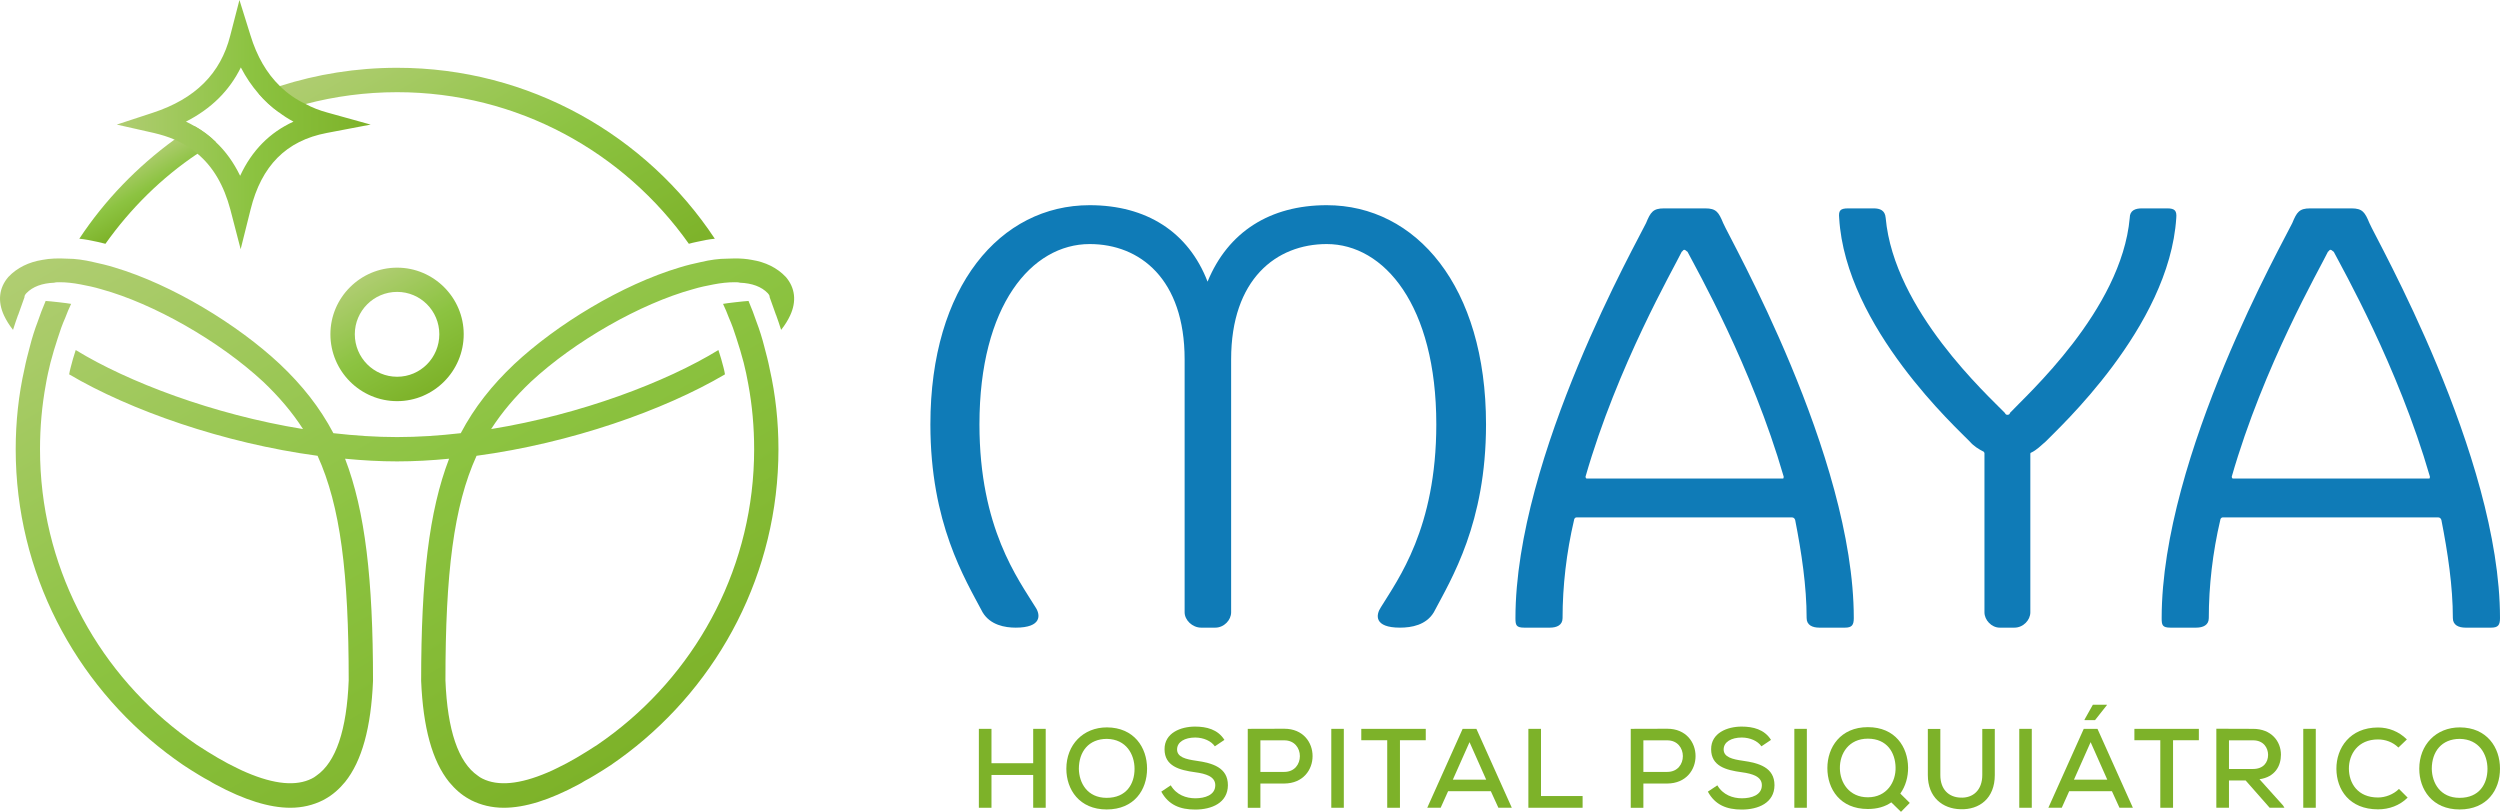 <?xml version="1.0" encoding="UTF-8"?> <!-- Generator: Adobe Illustrator 16.0.0, SVG Export Plug-In . SVG Version: 6.00 Build 0) --> <svg xmlns="http://www.w3.org/2000/svg" xmlns:xlink="http://www.w3.org/1999/xlink" version="1.1" id="Layer_1" x="0px" y="0px" width="712.925px" height="231.508px" viewBox="0 0 712.925 231.508" xml:space="preserve"> <g> <g> <polygon fill="#7DB229" points="294.636,230.35 294.636,220.996 282.741,220.996 282.741,230.35 279.142,230.35 279.142,207.846 282.741,207.846 282.741,217.648 294.636,217.648 294.636,207.846 298.204,207.846 298.204,230.35 "></polygon> <path fill="#7DB229" d="M327.109,219.19c0,6.078-3.694,11.643-11.509,11.643c-7.812,0-11.509-5.689-11.509-11.607 c0-6.849,4.788-11.797,11.575-11.797C323.349,207.46,327.109,213.117,327.109,219.19 M315.6,227.521 c5.595,0,7.939-3.954,7.939-8.264c0-4.146-2.376-8.454-7.873-8.551c-5.209,0-8.006,3.634-8.006,8.551 C307.726,223.248,310.04,227.521,315.6,227.521"></path> <path fill="#7DB229" d="M346.438,212.829c-1.063-1.543-3.219-2.479-5.567-2.51c-3.021,0-5.205,1.255-5.205,3.409 c0,2.186,2.509,2.794,5.465,3.215c4.629,0.643,9.032,1.928,9.032,6.978c-0.032,5.045-4.628,6.942-9.324,6.942 c-4.308,0-7.616-1.316-9.673-5.111l2.7-1.8c1.608,2.734,4.401,3.697,7.005,3.697c2.704,0,5.692-0.9,5.692-3.729 c0-2.443-2.604-3.279-5.752-3.7c-4.473-0.609-8.715-1.735-8.715-6.559c-0.03-4.659,4.628-6.459,8.686-6.459 c3.245,0,6.49,0.772,8.387,3.795L346.438,212.829z"></path> <path fill="#7DB229" d="M359.427,223.437v6.916h-3.604v-22.509c3.44,0,6.979-0.03,10.417-0.03c10.743,0,10.774,15.561,0,15.623 H359.427z M359.427,220.124h6.813c5.946,0,5.918-9.003,0-9.003h-6.813V220.124z"></path> <rect x="379.645" y="207.845" fill="#7DB229" width="3.571" height="22.503"></rect> <polygon fill="#7DB229" points="395.594,211.092 388.198,211.092 388.198,207.847 406.584,207.847 406.584,211.092 399.225,211.092 399.225,230.35 395.594,230.35 "></polygon> <path fill="#7DB229" d="M425.139,225.624h-12.182l-2.124,4.727h-3.826l10.095-22.508h3.924l10.099,22.508h-3.83L425.139,225.624z M419.065,211.638l-4.762,10.706h9.519L419.065,211.638z"></path> <polygon fill="#7DB229" points="439.447,207.845 439.447,227.005 451.31,227.005 451.31,230.348 435.847,230.348 435.847,207.845 "></polygon> <path fill="#7DB229" d="M468.641,223.437v6.916h-3.604v-22.509c3.445,0,6.978-0.03,10.418-0.03c10.738,0,10.773,15.561,0,15.623 H468.641z M468.641,220.124h6.813c5.946,0,5.918-9.003,0-9.003h-6.813V220.124z"></path> <path fill="#7DB229" d="M502.305,212.829c-1.061-1.543-3.219-2.479-5.563-2.51c-3.02,0-5.209,1.255-5.209,3.409 c0,2.186,2.508,2.794,5.465,3.215c4.629,0.643,9.032,1.928,9.032,6.978c-0.032,5.045-4.624,6.942-9.324,6.942 c-4.304,0-7.616-1.316-9.673-5.111l2.7-1.8c1.609,2.734,4.402,3.697,7.009,3.697c2.7,0,5.688-0.9,5.688-3.729 c0-2.443-2.604-3.279-5.751-3.7c-4.474-0.609-8.716-1.735-8.716-6.559c-0.026-4.659,4.633-6.459,8.685-6.459 c3.246,0,6.491,0.772,8.388,3.795L502.305,212.829z"></path> <rect x="511.692" y="207.845" fill="#7DB229" width="3.567" height="22.503"></rect> <path fill="#7DB229" d="M544.128,218.873c0.035,2.634-0.705,5.334-2.217,7.426l2.701,2.669l-2.505,2.54l-2.768-2.7 c-1.736,1.225-3.984,1.894-6.685,1.894c-7.944,0-11.544-5.72-11.544-11.668c0-5.915,3.728-11.672,11.544-11.672 C540.466,207.361,544.071,213.021,544.128,218.873 M524.681,219.095c0.03,4.118,2.673,8.269,7.975,8.269 c5.4,0,8.034-4.375,7.905-8.588c-0.095-4.052-2.347-8.131-7.905-8.131C527.216,210.645,524.614,214.888,524.681,219.095"></path> <path fill="#7DB229" d="M568.856,207.877v13.148c0,6.624-4.371,9.936-9.807,9.74c-5.014-0.128-9.288-3.343-9.288-9.74v-13.148 h3.565v13.148c0,4.083,2.381,6.301,5.723,6.433c3.601,0.191,6.238-2.154,6.238-6.433v-13.148H568.856z"></path> <rect x="575.835" y="207.845" fill="#7DB229" width="3.568" height="22.503"></rect> <path fill="#7DB229" d="M602.257,225.624h-12.186l-2.12,4.726h-3.822l10.094-22.504h3.916l10.096,22.504h-3.822L602.257,225.624z M596.184,211.637l-4.758,10.706h9.511L596.184,211.637z M600.813,200.966h-3.99l-2.38,4.243v0.159h2.991l3.379-4.277V200.966z"></path> <polygon fill="#7DB229" points="616.054,211.092 608.666,211.092 608.666,207.847 627.048,207.847 627.048,211.092 619.688,211.092 619.688,230.35 616.054,230.35 "></polygon> <path fill="#7DB229" d="M651.457,230.351h-4.216l-6.848-7.782h-4.757v7.782h-3.604v-22.54c3.506,0,6.978,0.035,10.484,0.035 c5.209,0,7.939,3.568,7.939,7.359c0,3.219-1.672,6.37-6.112,7.013l6.725,7.488L651.457,230.351z M635.637,211.122v8.17h6.845 c2.987,0,4.309-1.9,4.309-4.021c0-2.026-1.321-4.149-4.273-4.149H635.637z"></path> <rect x="656.822" y="207.845" fill="#7DB229" width="3.568" height="22.503"></rect> <path fill="#7DB229" d="M686.59,227.458c-2.314,2.279-5.304,3.343-8.455,3.343c-8.166,0-11.828-5.626-11.863-11.54 c-0.036-5.918,3.83-11.801,11.863-11.801c3.019,0,5.944,1.126,8.231,3.405l-2.412,2.313c-1.604-1.573-3.73-2.313-5.819-2.313 c-5.728,0-8.325,4.211-8.3,8.361c0.035,4.117,2.483,8.196,8.3,8.196c2.089,0,4.401-0.869,5.979-2.442L686.59,227.458z"></path> <path fill="#7DB229" d="M712.925,219.19c0,6.078-3.697,11.643-11.509,11.643c-7.815,0-11.514-5.689-11.514-11.607 c0-6.849,4.788-11.797,11.575-11.797C709.164,207.46,712.925,213.117,712.925,219.19 M701.416,227.521 c5.595,0,7.939-3.954,7.939-8.264c0-4.146-2.377-8.454-7.878-8.551c-5.205,0-8.006,3.634-8.006,8.551 C693.542,223.248,695.853,227.521,701.416,227.521"></path> </g> <g> <defs> <path id="SVGID_1_" d="M55.464,35.976c-1.94,1.192-3.877,2.485-5.715,3.83c-10.637,7.749-19.881,17.29-27.136,28.273 c1.691,0.152,3.331,0.499,5.171,0.892c0.743,0.153,1.487,0.347,2.286,0.549c7.157-10.09,16.001-18.833,26.236-25.69 c1.687-1.196,3.432-2.337,5.221-3.331c-1.789-1.788-3.826-3.277-6.016-4.523H55.464z"></path> </defs> <clipPath id="SVGID_2_"> <use xlink:href="#SVGID_1_" overflow="visible"></use> </clipPath> <linearGradient id="SVGID_3_" gradientUnits="userSpaceOnUse" x1="-68.588" y1="329.039" x2="-67.588" y2="329.039" gradientTransform="matrix(8.176 14.162 -14.162 8.176 5258.64 -1672.992)"> <stop offset="0" style="stop-color:#B0CD72"></stop> <stop offset="5.434350e-007" style="stop-color:#B0CD72"></stop> <stop offset="0.528" style="stop-color:#8CC341"></stop> <stop offset="1" style="stop-color:#7DB229"></stop> </linearGradient> <polygon clip-path="url(#SVGID_2_)" fill="url(#SVGID_3_)" points="8.088,44.362 32.342,86.37 76.052,61.134 51.799,19.126 "></polygon> </g> <g> <defs> <path id="SVGID_4_" d="M79.811,24.545c-2.038,0.697-4.076,1.398-6.062,2.189c1.737,1.988,3.63,3.776,5.765,5.272 c2.486-0.845,5.019-1.644,7.648-2.342c8.302-2.182,17.049-3.374,26.092-3.374c34.339,0,64.698,17.093,83.188,43.23 c0.744-0.202,1.492-0.396,2.286-0.549c1.789-0.393,3.425-0.74,5.116-0.892c-19.481-29.419-52.826-48.747-90.59-48.747 C101.578,19.332,90.349,21.171,79.811,24.545"></path> </defs> <clipPath id="SVGID_5_"> <use xlink:href="#SVGID_4_" overflow="visible"></use> </clipPath> <linearGradient id="SVGID_6_" gradientUnits="userSpaceOnUse" x1="-68.588" y1="329.039" x2="-67.588" y2="329.039" gradientTransform="matrix(50.427 87.341 -87.341 50.427 32312.258 -10598.713)"> <stop offset="0" style="stop-color:#B0CD72"></stop> <stop offset="5.434350e-007" style="stop-color:#B0CD72"></stop> <stop offset="0.528" style="stop-color:#8CC341"></stop> <stop offset="1" style="stop-color:#7DB229"></stop> </linearGradient> <polygon clip-path="url(#SVGID_5_)" fill="url(#SVGID_6_)" points="52.017,31.879 106.273,125.853 225.576,56.973 171.32,-37 "></polygon> </g> <g> <defs> <path id="SVGID_7_" d="M101.18,95.312c0-6.658,5.416-12.074,12.074-12.074c6.659,0,12.027,5.416,12.027,12.074 c0,6.709-5.368,12.125-12.027,12.125C106.596,107.437,101.18,102.021,101.18,95.312 M94.222,95.312 c0,10.535,8.544,19.082,19.032,19.082c10.438,0,18.982-8.547,18.982-19.082c0-10.438-8.544-18.985-18.982-18.985 C102.766,76.327,94.222,84.874,94.222,95.312"></path> </defs> <clipPath id="SVGID_8_"> <use xlink:href="#SVGID_7_" overflow="visible"></use> </clipPath> <linearGradient id="SVGID_9_" gradientUnits="userSpaceOnUse" x1="-68.588" y1="329.039" x2="-67.588" y2="329.039" gradientTransform="matrix(19.016 32.937 -32.937 19.016 12245.546 -3919.1)"> <stop offset="0" style="stop-color:#B0CD72"></stop> <stop offset="5.434350e-007" style="stop-color:#B0CD72"></stop> <stop offset="0.528" style="stop-color:#8CC341"></stop> <stop offset="1" style="stop-color:#7DB229"></stop> </linearGradient> <polygon clip-path="url(#SVGID_8_)" fill="url(#SVGID_9_)" points="77.739,85.844 103.726,130.854 148.72,104.877 122.732,59.867 "></polygon> </g> <g> <defs> <path id="SVGID_10_" d="M53.025,34.686c7.208-3.677,12.374-8.798,15.658-15.456c1.439,2.787,3.125,5.268,5.066,7.504 c1.737,1.988,3.63,3.776,5.765,5.272c1.29,0.989,2.68,1.886,4.177,2.68c-6.76,3.078-11.883,8.248-15.21,15.452 c-1.835-3.775-4.126-7.005-6.954-9.639c-1.789-1.788-3.826-3.277-6.016-4.523h-0.047C54.665,35.481,53.87,35.084,53.025,34.686 M65.649,10.188c-2.735,10.78-9.94,17.988-22.064,21.962L33.3,35.528l10.585,2.388c2.084,0.495,4.075,1.094,5.864,1.89 c2.431,1.04,4.62,2.384,6.557,4.024c4.473,3.725,7.554,9.042,9.393,15.951l2.93,11.282l2.832-11.329 c3.083-12.475,10.189-19.633,21.72-21.818l12.522-2.388l-12.327-3.425c-2.236-0.6-4.269-1.391-6.214-2.439 c-2.778-1.29-5.212-3.027-7.351-5.119c-3.772-3.674-6.562-8.494-8.397-14.509L68.281,0L65.649,10.188z"></path> </defs> <clipPath id="SVGID_11_"> <use xlink:href="#SVGID_10_" overflow="visible"></use> </clipPath> <linearGradient id="SVGID_12_" gradientUnits="userSpaceOnUse" x1="-68.588" y1="329.039" x2="-67.588" y2="329.039" gradientTransform="matrix(72.404 0 0 72.404 4999.304 -23788.107)"> <stop offset="0" style="stop-color:#B0CD72"></stop> <stop offset="5.434350e-007" style="stop-color:#B0CD72"></stop> <stop offset="0.528" style="stop-color:#8CC341"></stop> <stop offset="1" style="stop-color:#7DB229"></stop> </linearGradient> <rect x="33.3" clip-path="url(#SVGID_11_)" fill="url(#SVGID_12_)" width="72.403" height="71.063"></rect> </g> <g> <defs> <path id="SVGID_13_" d="M207.365,73.763c-2.352,0-4.846,0.343-7.479,0.967c-1.948,0.416-4.022,0.9-6.031,1.527 c-16.504,4.92-35.146,16.289-47.212,27.588c-6.374,6.031-11.369,12.339-15.249,19.686c-6.098,0.697-12.194,1.11-18.16,1.11 c-5.96,0-12.058-0.413-18.162-1.11c-3.881-7.347-8.873-13.655-15.249-19.686C67.764,92.546,49.118,81.177,32.618,76.257 c-2.01-0.627-4.091-1.111-6.031-1.527c-2.633-0.624-5.132-0.967-7.484-0.967c-2.494-0.139-4.854-0.07-7.005,0.343 c-3.881,0.624-7.204,2.221-9.701,4.855c-2.704,3.12-3.121,7.001-1.248,11.017c0.624,1.321,1.454,2.704,2.564,4.095 c0.484-1.527,0.971-2.984,1.453-4.301c0.075,0,0.075-0.07,0.075-0.137l1.729-4.853c0-0.281,0.071-0.488,0.141-0.624 c0.14-0.207,0.276-0.418,0.417-0.553c1.8-1.874,4.5-2.845,7.897-2.981c0.486-0.14,1.044-0.14,1.597-0.14 c1.8,0,3.81,0.206,5.96,0.623c1.871,0.347,3.881,0.764,5.966,1.391c14.828,4.087,33.548,14.696,46.16,26.407 c4.438,4.228,8.182,8.595,11.303,13.45c-25.648-4.162-49.982-13.45-64.819-22.535c-0.549,1.668-1.036,3.331-1.449,4.995 c-0.14,0.623-0.346,1.316-0.421,1.939c17.403,10.258,44.018,19.618,70.841,23.225c6.523,14.345,8.876,33.478,8.876,64.047 c-0.55,14.212-3.671,23.362-9.218,27.174c-0.417,0.347-0.9,0.623-1.317,0.831c-4.438,2.22-10.605,1.667-18.576-1.731 c-0.834-0.346-1.734-0.764-2.701-1.25c-3.537-1.661-7.351-3.951-11.512-6.651c-1.593-1.11-3.187-2.221-4.784-3.468 c-24.257-18.646-39.922-47.896-39.922-80.826c0-6.308,0.552-12.475,1.663-18.507c0.343-2.08,0.83-4.16,1.316-6.166 c0.624-2.361,1.317-4.718,2.081-7.005c0.623-2.007,1.312-3.951,2.147-5.825c0.487-1.313,1.04-2.63,1.664-3.946 c-1.037-0.211-5.961-0.765-7.278-0.835c0,0.07-0.067,0.141-0.067,0.211c-0.763,1.8-1.526,3.74-2.15,5.614 c-0.904,2.357-1.667,4.781-2.292,7.278c-0.552,2.08-1.106,4.161-1.523,6.304c-1.663,7.351-2.493,15.046-2.493,22.877 c0,35.215,16.913,66.684,42.974,86.582c1.53,1.176,3.19,2.356,4.784,3.463c1.528,1.037,3.055,1.944,4.503,2.844 c1.04,0.625,2.084,1.247,3.051,1.73c0.557,0.351,1.114,0.693,1.668,0.975c8.244,4.433,15.318,6.649,21.349,6.649 c3.393,0,6.515-0.76,9.288-2.146c0.207-0.14,0.413-0.21,0.624-0.346c2.15-1.178,4.02-2.845,5.684-4.855 c4.785-5.957,7.415-15.455,7.972-28.834c0-28.905-2.221-48.38-7.972-63.357c4.991,0.487,9.982,0.764,14.832,0.764 c4.854,0,9.842-0.277,14.837-0.764c-5.755,14.977-7.972,34.452-7.972,63.357c0.553,13.379,3.188,22.877,7.972,28.834 c1.663,2.011,3.532,3.678,5.683,4.855c0.207,0.136,0.414,0.206,0.624,0.346c2.77,1.387,5.891,2.146,9.288,2.146 c6.032,0,13.098-2.217,21.346-6.649c0.558-0.281,1.115-0.624,1.668-0.975c0.969-0.483,2.006-1.105,3.047-1.73 c1.457-0.899,2.984-1.807,4.507-2.844c1.597-1.106,3.258-2.287,4.785-3.463c26.064-19.897,42.972-51.366,42.972-86.582 c0-7.831-0.829-15.526-2.493-22.877c-0.416-2.143-0.966-4.224-1.523-6.304c-0.624-2.497-1.392-4.921-2.291-7.278 c-0.62-1.874-1.383-3.814-2.146-5.614c0-0.07-0.071-0.141-0.071-0.211c-1.317,0.07-6.237,0.624-7.277,0.835 c0.626,1.316,1.175,2.633,1.667,3.946c0.826,1.874,1.524,3.818,2.146,5.825c0.764,2.287,1.454,4.644,2.078,7.005 c0.486,2.006,0.969,4.086,1.316,6.166c1.114,6.032,1.667,12.199,1.667,18.507c0,32.929-15.665,62.18-39.93,80.826 c-1.593,1.247-3.186,2.357-4.784,3.468c-4.157,2.7-7.972,4.99-11.505,6.651c-0.97,0.486-1.87,0.904-2.704,1.25 c-7.97,3.398-14.139,3.951-18.576,1.731c-0.417-0.208-0.901-0.484-1.313-0.831c-5.548-3.812-8.669-12.962-9.221-27.174 c0-30.569,2.352-49.702,8.871-64.047c26.823-3.607,53.441-12.967,70.841-23.225c-0.067-0.623-0.277-1.316-0.413-1.939 c-0.414-1.664-0.9-3.327-1.458-4.995c-14.832,9.085-39.163,18.373-64.81,22.535c3.117-4.855,6.861-9.222,11.299-13.45 c12.615-11.711,31.328-22.32,46.164-26.407c2.08-0.627,4.087-1.044,5.961-1.391c2.15-0.417,4.157-0.623,5.965-0.623 c0.552,0,1.102,0,1.593,0.14c3.396,0.136,6.101,1.107,7.901,2.981c0.137,0.135,0.276,0.346,0.413,0.553 c0.07,0.136,0.14,0.343,0.14,0.624l1.734,4.853c0,0.067,0,0.137,0.07,0.137c0.483,1.317,0.966,2.774,1.454,4.301 c1.109-1.391,1.944-2.774,2.563-4.095c1.873-4.016,1.46-7.897-1.243-11.017c-2.498-2.634-5.825-4.231-9.706-4.855 c-1.495-0.288-3.092-0.409-4.764-0.409C208.873,73.697,208.125,73.721,207.365,73.763"></path> </defs> <clipPath id="SVGID_14_"> <use xlink:href="#SVGID_13_" overflow="visible"></use> </clipPath> <linearGradient id="SVGID_15_" gradientUnits="userSpaceOnUse" x1="-68.588" y1="329.039" x2="-67.588" y2="329.039" gradientTransform="matrix(103.656 179.537 -179.537 103.656 66237.766 -21743.914)"> <stop offset="0" style="stop-color:#B0CD72"></stop> <stop offset="5.434350e-007" style="stop-color:#B0CD72"></stop> <stop offset="0.528" style="stop-color:#8CC341"></stop> <stop offset="1" style="stop-color:#7DB229"></stop> </linearGradient> <polygon clip-path="url(#SVGID_14_)" fill="url(#SVGID_15_)" points="-68.587,112.805 56.255,329.039 295.056,191.167 170.213,-25.066 "></polygon> </g> <path fill="#0F7BB7" d="M423.769,121.021c0,28.166-9.822,43.974-14.898,53.601c-2.187,3.636-6.363,4.364-9.636,4.364 c-7.448,0-6.903-3.639-5.45-5.817c4.905-7.994,15.806-22.529,15.806-52.148c0-33.981-14.897-51.423-31.25-51.423 c-14.36,0-27.26,9.993-27.26,32.886v72.138c0,2.183-2,4.364-4.536,4.364h-4.005c-2.54,0-4.721-2.182-4.721-4.364v-72.138 c0-22.893-12.726-32.886-27.073-32.886c-16.539,0-31.438,17.442-31.438,51.423c0,29.619,11.088,44.154,15.985,52.148 c1.461,2.179,1.82,5.817-5.629,5.817c-3.085,0-7.262-0.729-9.448-4.364c-5.089-9.627-14.898-25.436-14.898-53.601 c0-39.431,19.986-62.507,45.428-62.507c16.168,0,28.164,7.631,33.614,21.805c5.808-14.174,17.805-21.805,33.98-21.805 C403.781,58.514,423.769,81.59,423.769,121.021"></path> <path fill="#0F7BB7" d="M528.645,176.26c0,1.999-0.546,2.728-2.541,2.728h-7.272c-1.994,0-3.636-0.729-3.636-2.728 c0-9.089-1.452-18.716-3.269-27.985c-0.179-0.541-0.545-0.725-0.912-0.725h-61.417c-0.545,0-0.72,0.546-0.72,0.725 c-2.183,9.27-3.281,18.896-3.281,27.985c0,1.999-1.631,2.728-3.627,2.728h-7.27c-2.36,0-2.54-0.729-2.54-2.728 c0-46.335,35.243-108.297,37.25-112.657c1.266-3.089,1.994-4.18,5.085-4.18h11.812c3.093,0,3.811,1.091,5.084,4.18 C493.211,67.962,528.645,129.925,528.645,176.26 M508.654,135.92c-9.09-31.433-24.893-59.239-27.439-64.144 c-0.175,0-0.541-0.545-0.904-0.545c-0.366,0-0.546,0.545-0.724,0.545c-2.369,4.905-18.359,32.528-27.44,64.144 c0,0,0,0.545,0.358,0.545h55.97C508.654,136.466,508.654,135.92,508.654,135.92"></path> <path fill="#0F7BB7" d="M620.608,62.149c-2.008,31.25-33.981,60.326-37.255,63.778c-1.461,1.27-2.548,2.361-3.996,3.09 c-0.181,0-0.366,0.179-0.366,0.362v45.244c0,2.182-1.995,4.363-4.547,4.363h-4.178c-2.36,0-4.358-2.182-4.358-4.363v-45.427 c0-0.179-0.18-0.179-0.18-0.362c-1.449-0.729-2.91-1.637-3.997-2.907c-3.272-3.452-35.436-32.528-37.255-63.778 c-0.179-2.002,0.181-2.727,2.545-2.727h7.271c1.819,0,3.272,0.541,3.448,2.727c2.372,26.345,29.255,50.695,33.988,55.6 c0.18,0.362,0.354,0.546,0.721,0.546c0.361,0,0.728-0.184,0.728-0.546c4.539-4.905,31.796-29.255,34.161-55.6 c0-2.186,1.641-2.727,3.456-2.727h7.265C620.242,59.422,620.783,60.147,620.608,62.149"></path> <path fill="#0F7BB7" d="M712.925,176.26c0,1.999-0.545,2.728-2.536,2.728h-7.272c-1.995,0-3.636-0.729-3.636-2.728 c0-9.089-1.453-18.716-3.272-27.985c-0.179-0.541-0.545-0.725-0.912-0.725h-61.413c-0.546,0-0.724,0.546-0.724,0.725 c-2.183,9.27-3.277,18.896-3.277,27.985c0,1.999-1.632,2.728-3.628,2.728h-7.269c-2.365,0-2.544-0.729-2.544-2.728 c0-46.335,35.246-108.297,37.254-112.657c1.262-3.089,1.989-4.18,5.084-4.18h11.812c3.09,0,3.812,1.091,5.085,4.18 C677.496,67.962,712.925,129.925,712.925,176.26 M692.939,135.92c-9.09-31.433-24.893-59.239-27.439-64.144 c-0.18,0-0.546-0.545-0.909-0.545c-0.366,0-0.545,0.545-0.724,0.545c-2.365,4.905-18.354,32.528-27.437,64.144 c0,0,0,0.545,0.359,0.545h55.97C692.939,136.466,692.939,135.92,692.939,135.92"></path> </g> </svg> 